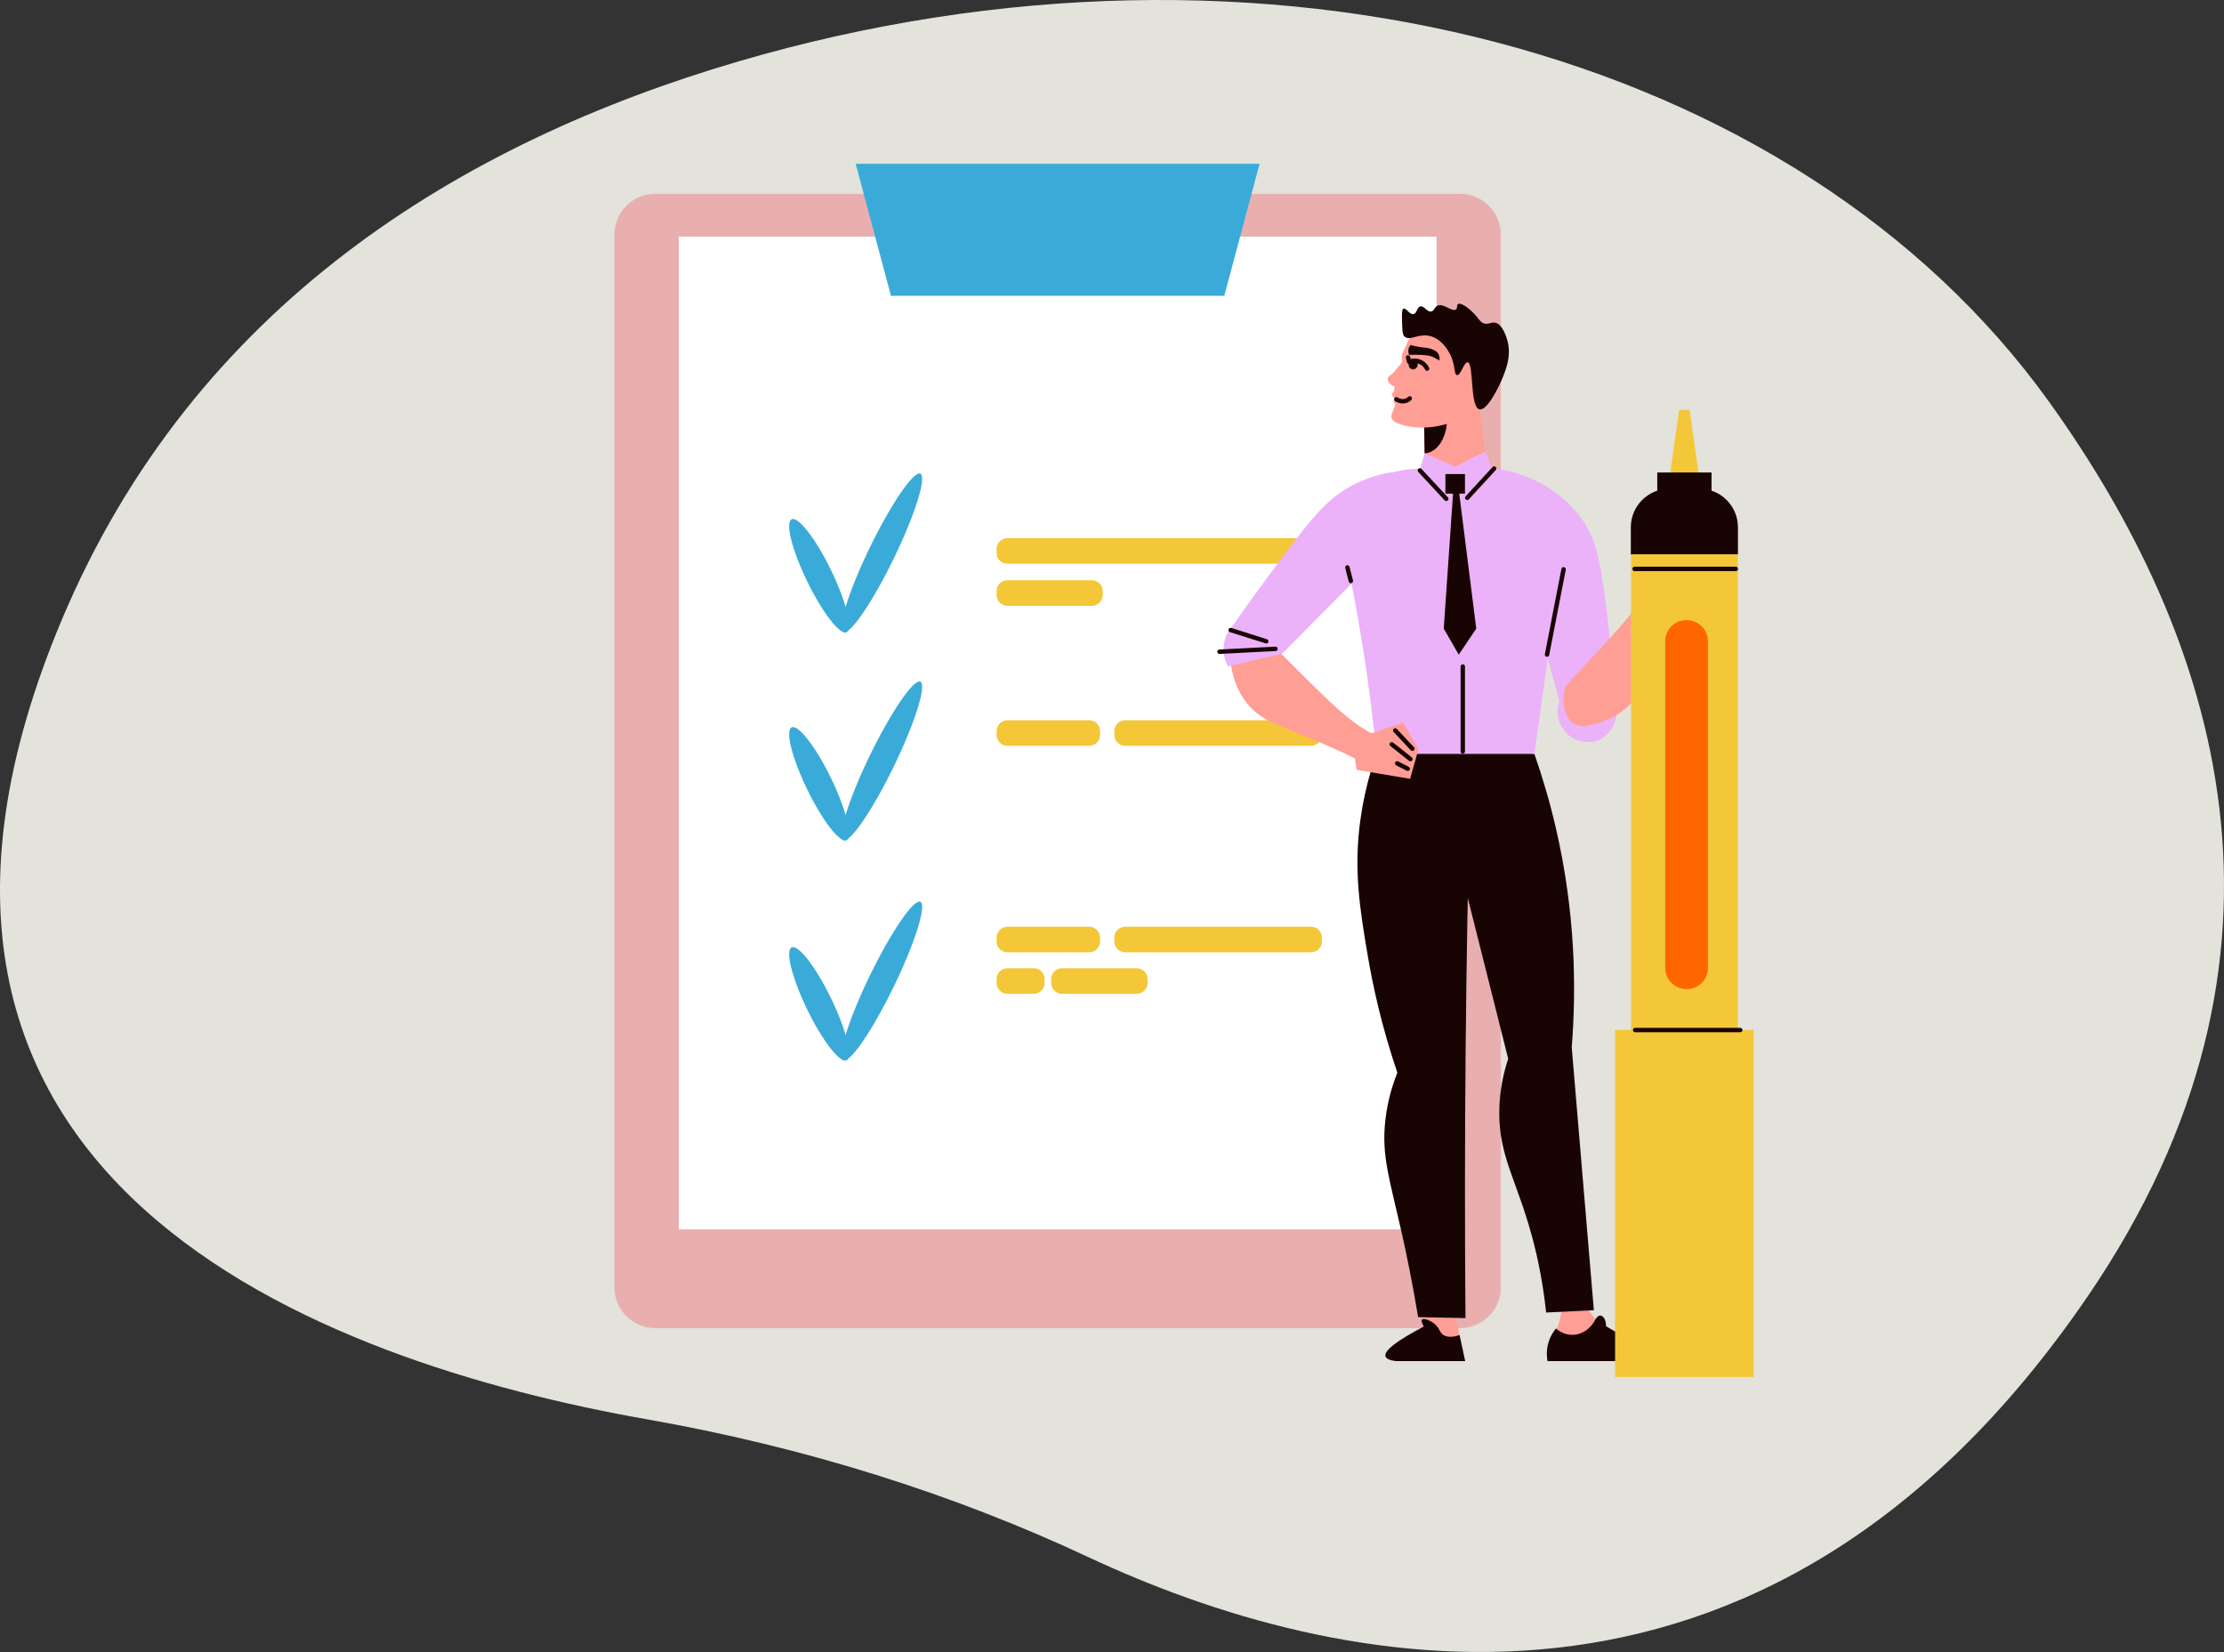 <?xml version="1.0" encoding="UTF-8" standalone="no"?>
<svg
   width="1176.606"
   height="873.979"
   viewBox="0 0 1176.606 873.979"
   role="img"
   version="1.1"
   id="svg68"
   xmlns="http://www.w3.org/2000/svg"
   xmlns:svg="http://www.w3.org/2000/svg"
   xmlns:rdf="http://www.w3.org/1999/02/22-rdf-syntax-ns#"
   xmlns:cc="http://creativecommons.org/ns#"
   xmlns:dc="http://purl.org/dc/elements/1.1/">
  <rect x="0" y="0" width="1176.606" height="873.979" fill="#333333" stroke="none"/>
  <defs
     id="defs72" />
  <title
     id="title2">connected world</title>
  <path
     d="M1095.664,225.463C962.121,39.632,680.019-35.748,402.58,45.439,255.907,88.36,114.487,174.358,44.402,340.88-80.881,638.554,182.167,733.624,354.172,763.924c83.172,14.651,161.507,39.263,233.089,72.771C716.045,896.979,944,950.398,1115.894,699.286,1240.482,517.28,1184.616,349.244,1095.664,225.463Z"
     fill="#f2f2f2"
     id="path4"
     transform="translate(-11.697 -13.011)"
     style="fill:#e3e2db" />
  <g
     id="_x38_"
     transform="matrix(11.862,0,0,10.784,-1607.939,-1443.601)">



	<g
   id="_x31_0"
   transform="matrix(0.858,0,0,1.216,-117.502,-33.829)">
		<path
   style="fill:#ffccaa"
   d="m 176.627,141.939 c 13.089,-7.887 29.892,-11.402 32.119,-7.273 1.558,2.889 -4.851,7.981 -3.018,10.616 2.062,2.965 11.596,-1.433 12.846,0.786 0.82,1.455 -2.28,5.12 -6.423,8.521 -18.634,15.295 -51.273,19.433 -53.221,13.83 -1.544,-4.442 16.433,-14.328 14.878,-16.91 -0.889,-1.476 -7.072,1.237 -7.754,-0.086 -0.684,-1.33 4.614,-5.893 10.573,-9.484 z"
   id="path11438" />

		<g
   id="g11542">
			<g
   id="g11444">
				<path
   style="fill:#ff9e94"
   d="m 183.351,137.559 -0.506,-2.419 c 1.009,-0.362 2.013,-0.728 3.022,-1.09 0.294,-0.105 0.584,-0.21 0.878,-0.315 0.688,-0.246 1.37,-0.496 2.058,-0.742 1.82,0.164 3.634,0.325 5.453,0.484 -0.007,0.108 -0.031,0.269 -0.098,0.463 -0.339,0.961 -1.477,1.778 -6.352,2.823 -1.122,0.24 -2.637,0.533 -4.455,0.796 z"
   id="path11440" />

				<path
   style="fill:#190404"
   d="m 187.26,137.142 c -0.335,-1.193 -0.669,-2.386 -1.003,-3.579 1.49,-0.282 2.5,-0.7 3.177,-1.056 0.434,-0.229 1.328,-0.747 2.532,-0.721 0.134,0.003 0.244,0.012 0.318,0.019 0.658,0.558 1.316,1.117 1.974,1.675 0.042,0.174 0.047,0.329 0.032,0.464 -0.135,1.283 -2.131,1.897 -2.247,1.932 -1.594,0.421 -3.189,0.843 -4.783,1.266 z"
   id="path11442" />

			</g>

			<path
   style="fill:#ff9e94"
   d="m 206.612,133.844 c 0.325,0.498 0.65,0.995 0.974,1.493 -0.832,0.817 -1.468,1.53 -1.901,2.037 -1.779,2.086 -2.278,3.021 -3.573,3.562 -0.511,0.214 -1.295,0.423 -2.399,0.306 -0.198,-0.666 -0.397,-1.333 -0.595,-1.999 0.621,-0.635 1.177,-1.073 1.543,-1.341 2.009,-1.472 3.41,-1.558 5.096,-3.138 0.402,-0.376 0.691,-0.717 0.855,-0.92 z"
   id="path11446" />

			<path
   style="fill:#ff9e94"
   d="m 179.793,144.826 c -0.507,-0.309 -1.015,-0.618 -1.522,-0.928 0.399,-1.096 0.666,-2.013 0.838,-2.658 0.708,-2.652 0.763,-3.7 1.691,-4.753 0.368,-0.418 0.988,-0.959 2.045,-1.348 0.462,0.529 0.924,1.058 1.386,1.586 -0.288,0.84 -0.6,1.475 -0.815,1.874 -1.179,2.193 -2.407,2.875 -3.248,5.027 -0.201,0.515 -0.315,0.947 -0.375,1.2 z"
   id="path11448" />

			<path
   style="fill:#ff9e94"
   d="m 180.335,146.716 c -0.071,0.054 -0.185,-0.012 -0.241,-0.044 -0.036,-0.029 -0.162,-0.108 -0.277,-0.492 -0.046,-0.143 -0.095,-0.349 -0.122,-0.62 -0.074,-0.181 -0.167,-0.22 -0.229,-0.229 -0.082,-0.004 -0.343,0.062 -1.12,1.726 0,0 -0.248,0.525 -0.503,1.026 -0.021,0.073 -0.27,0.929 -0.545,0.909 -0.032,-0.002 -0.068,-0.016 -0.107,-0.055 -0.039,-0.24 0.028,-0.463 0.138,-0.725 0.11,-0.261 0.264,-0.559 0.396,-0.96 0.061,-0.189 0.143,-0.471 0.208,-0.825 -0.028,-0.021 -0.076,-0.041 -0.141,-0.041 -0.256,0.032 -0.425,0.566 -0.902,1.343 -0.198,0.336 -0.637,1.045 -0.833,0.981 -0.067,-0.019 -0.085,-0.129 -0.096,-0.171 -0.105,-0.424 0.268,-0.819 0.581,-1.245 0.221,-0.301 0.515,-0.749 0.803,-1.363 -0.306,0.333 -0.616,0.68 -0.927,1.04 -0.258,0.299 -0.507,0.594 -0.747,0.887 -0.108,-0.033 -0.152,-0.088 -0.17,-0.118 -0.092,-0.153 0.003,-0.434 0.275,-0.661 0.426,-0.546 0.852,-1.092 1.277,-1.638 -0.064,-0.092 -0.119,-0.181 -0.175,-0.27 -0.406,0.322 -0.713,0.631 -0.93,0.856 -0.216,0.225 -0.431,0.47 -0.539,0.416 -0.076,-0.041 -0.057,-0.219 -0.05,-0.235 0.016,-0.21 0.154,-0.396 0.393,-0.639 0.56,-0.471 0.961,-0.825 1.04,-0.904 0.078,-0.077 0.146,-0.155 0.146,-0.155 0.015,-0.016 0.035,-0.04 0.061,-0.071 0.015,-0.018 0.068,-0.083 0.122,-0.163 0.068,-0.1 0.078,-0.135 0.136,-0.231 0,0 0.056,-0.092 0.163,-0.231 0.846,-1.092 2.502,-0.738 2.343,-0.519 0.084,0.49 0.524,1.944 0.524,1.944 0.274,0.921 0.13,1.41 0.048,1.477 z"
   id="path11450" />

			<path
   style="fill:#ff9e94"
   d="m 205.371,132.449 c 0.067,-0.058 0.185,-0.001 0.244,0.028 0.038,0.026 0.169,0.097 0.31,0.472 0.055,0.139 0.119,0.342 0.164,0.611 0.086,0.176 0.182,0.209 0.245,0.213 0.082,-0.002 0.339,-0.085 1.002,-1.799 0,0 0.212,-0.542 0.433,-1.059 0.016,-0.074 0.206,-0.946 0.483,-0.945 0.032,0 0.069,0.012 0.111,0.047 0.055,0.237 0.004,0.465 -0.089,0.733 -0.092,0.268 -0.225,0.576 -0.33,0.986 -0.048,0.192 -0.111,0.48 -0.152,0.838 0.03,0.019 0.078,0.036 0.144,0.031 0.253,-0.049 0.386,-0.594 0.809,-1.402 0.175,-0.349 0.565,-1.087 0.765,-1.036 0.068,0.014 0.094,0.123 0.107,0.164 0.134,0.417 -0.213,0.836 -0.496,1.283 -0.2,0.315 -0.464,0.782 -0.709,1.415 0.283,-0.353 0.569,-0.72 0.855,-1.101 0.237,-0.316 0.466,-0.628 0.685,-0.936 0.11,0.026 0.157,0.078 0.178,0.107 0.103,0.146 0.026,0.433 -0.23,0.678 -0.388,0.574 -0.776,1.148 -1.165,1.722 0.07,0.088 0.131,0.172 0.193,0.257 0.384,-0.349 0.67,-0.678 0.87,-0.918 0.201,-0.24 0.399,-0.499 0.51,-0.451 0.079,0.036 0.071,0.215 0.066,0.232 -0.002,0.21 -0.127,0.406 -0.349,0.664 -0.527,0.508 -0.903,0.889 -0.977,0.973 -0.072,0.082 -0.136,0.165 -0.136,0.165 -0.014,0.018 -0.032,0.042 -0.056,0.075 -0.013,0.019 -0.062,0.087 -0.111,0.171 -0.061,0.105 -0.069,0.14 -0.12,0.24 0,0 -0.049,0.095 -0.148,0.241 -0.771,1.147 -2.447,0.907 -2.304,0.677 -0.117,-0.483 -0.655,-1.905 -0.655,-1.905 -0.335,-0.899 -0.223,-1.398 -0.147,-1.471 z"
   id="path11452" />

			<g
   id="g11524">
				<path
   style="fill:#ff9e94"
   d="m 196.742,131.029 c -0.246,0.467 -0.493,0.937 -0.742,1.405 -0.395,0.75 -0.79,1.5 -1.185,2.25 l -3.343,-1.702 c 1.009,-1.472 2.018,-2.945 3.027,-4.417 0.327,0.477 0.74,1.006 1.255,1.544 0.339,0.351 0.672,0.657 0.988,0.92 z"
   id="path11454" />

				<path
   style="fill:#190404"
   d="m 196.742,131.029 c -0.246,0.467 -0.493,0.937 -0.742,1.405 -0.619,-0.336 -0.736,-1.362 -0.255,-2.305 0.339,0.284 0.668,0.592 0.997,0.9 z"
   id="path11456" />

				<path
   style="fill:#ff9e94"
   d="m 195.61,140.004 c -0.175,0.262 -0.397,0.548 -0.699,0.826 -0.738,1.373 -1.477,2.739 -2.215,4.112 -0.524,0.961 -1.04,1.921 -1.564,2.882 -0.849,1.564 -1.707,3.128 -2.556,4.683 -0.667,-1.516 -1.342,-3.04 -2.008,-4.556 -0.333,-0.754 -0.659,-1.5 -0.992,-2.254 0.762,-2.278 1.524,-4.564 2.286,-6.842 0.04,-0.357 0.389,-3.207 1.85,-5.033 0.754,-0.945 1.651,-1.524 1.651,-1.524 0.333,-0.214 0.643,-0.373 0.905,-0.492 0.111,-0.048 0.206,-0.087 0.286,-0.119 0.77,0.588 1.548,1.167 2.318,1.746 0.04,0.056 0.159,0.246 0.318,0.524 0.238,0.635 0.452,1.381 0.571,2.238 0.214,1.515 0.063,2.824 -0.151,3.809 z"
   id="path11458" />

				<path
   style="fill:#ff9e94"
   d="m 190.047,144.855 c 2.005,0.987 2.969,3.13 2.154,4.786 -0.815,1.657 -3.102,2.2 -5.107,1.213 -2.005,-0.987 -2.969,-3.13 -2.154,-4.786 0.816,-1.657 3.102,-2.2 5.107,-1.213 z"
   id="path11460" />

				<path
   style="fill:#ff9e94"
   d="m 203.058,155.253 c -0.183,0.429 -1,0.635 -2.207,0.532 -0.778,-0.064 -1.73,-0.254 -2.762,-0.587 -0.365,-0.183 -0.73,-0.357 -1.095,-0.54 -3.001,-1.469 -5.993,-2.953 -8.994,-4.422 0.738,-2.048 1.477,-4.088 2.223,-6.136 1.151,0.468 2.453,1.103 3.81,1.969 3.064,1.961 5.088,4.286 6.335,5.993 0.302,0.199 0.595,0.405 0.857,0.611 0.087,0.071 0.175,0.143 0.262,0.214 1.134,0.945 1.785,1.866 1.571,2.366 z"
   id="path11462" />

				<path
   style="fill:#ff9e94"
   d="m 189.64,150.163 c -1.442,1.707 -3.755,2.124 -5.165,0.932 -1.41,-1.192 -1.384,-3.542 0.058,-5.248 1.443,-1.707 3.755,-2.124 5.165,-0.932 1.41,1.191 1.384,3.541 -0.058,5.248 z"
   id="path11464" />

				<path
   style="fill:#ff9e94"
   d="m 176.403,160.271 c -0.372,-0.281 -0.374,-1.124 0.018,-2.27 0.25,-0.74 0.665,-1.618 1.238,-2.538 0.266,-0.31 0.523,-0.622 0.789,-0.932 2.151,-2.556 4.315,-5.101 6.466,-7.657 1.809,1.212 3.609,2.422 5.416,3.641 -0.733,1.003 -1.664,2.113 -2.832,3.221 -2.644,2.499 -5.39,3.9 -7.348,4.697 -0.266,0.245 -0.537,0.48 -0.801,0.684 -0.09,0.067 -0.181,0.135 -0.271,0.202 -1.19,0.872 -2.241,1.281 -2.675,0.952 z"
   id="path11466" />

				<g
   id="g11472">
					<path
   style="fill:#ff9e94"
   d="m 196.717,131.293 c -0.608,-0.185 -1.742,-0.669 -2.855,-2.136 -0.064,-0.083 -0.989,-1.341 -0.443,-2.81 0.35,-0.943 1.136,-1.516 1.857,-1.746 1.508,-0.482 3.157,0.398 3.486,1.245 0.055,0.142 0.083,0.276 0.097,0.391 0.085,0.972 0.127,1.409 0.133,1.431 0.002,0.006 0.011,0.037 0.004,0.076 -0.005,0.026 -0.015,0.045 -0.022,0.057 -0.049,0.12 -0.098,0.241 -0.148,0.361 -0.07,0.828 -0.086,1.176 -0.076,1.283 0.015,0.212 0.021,0.3 -0.018,0.372 -0.012,0.021 -0.021,0.039 -0.015,0.06 0.012,0.039 0.068,0.035 0.084,0.07 0.024,0.051 -0.067,0.139 -0.083,0.155 -0.016,0.015 -0.15,0.145 -0.268,0.105 -0.045,-0.015 -0.079,-0.052 -0.078,-0.053 0.003,-0.005 0.212,0.105 0.199,0.195 -0.005,0.036 -0.047,0.069 -0.058,0.077 -0.035,0.027 -0.063,0.028 -0.078,0.036 -0.097,0.048 0.039,0.599 -0.059,0.803 -0.146,0.299 -0.951,0.243 -1.659,0.028 z"
   id="path11468" />

					<path
   style="fill:#ff9e94"
   d="m 199.305,129.242 c -0.017,0.134 -0.168,0.216 -0.224,0.247 -0.154,0.084 -0.305,0.072 -0.365,0.064 -0.038,-0.034 -0.098,-0.101 -0.101,-0.19 -0.003,-0.074 0.045,-0.109 0.069,-0.196 0.016,-0.056 0.025,-0.141 -0.015,-0.26 0.048,-0.278 0.096,-0.557 0.144,-0.835 0.071,0.178 0.127,0.323 0.164,0.423 0.125,0.33 0.12,0.338 0.165,0.42 0.104,0.192 0.175,0.23 0.163,0.327 z"
   id="path11470" />

				</g>

				<g
   id="g11476">
					<path
   style="fill:#190404"
   d="m 197.767,128.289 c -0.032,0 -0.064,-0.012 -0.088,-0.036 -0.049,-0.049 -0.049,-0.129 0,-0.178 0.078,-0.078 0.247,-0.215 0.495,-0.257 0.282,-0.052 0.517,0.056 0.651,0.139 l 0.069,-0.104 c 0.038,-0.059 0.115,-0.072 0.173,-0.036 0.058,0.038 0.074,0.115 0.036,0.173 l -0.141,0.213 c -0.02,0.03 -0.052,0.051 -0.087,0.056 -0.03,0.008 -0.071,-0.006 -0.099,-0.029 -0.042,-0.037 -0.268,-0.218 -0.561,-0.165 -0.18,0.03 -0.302,0.131 -0.359,0.188 -0.025,0.024 -0.057,0.036 -0.089,0.036 z"
   id="path11474" />

				</g>

				<path
   style="fill:#190404"
   d="m 198.845,128.234 c -0.02,0.154 -0.151,0.264 -0.292,0.246 -0.141,-0.018 -0.24,-0.158 -0.22,-0.312 0.02,-0.154 0.151,-0.265 0.292,-0.246 0.141,0.018 0.24,0.158 0.22,0.312 z"
   id="path11478" />

				<path
   style="fill:#190404"
   d="m 197.372,127.501 c 0,0 0.133,-0.024 0.258,-0.015 0.204,0.015 0.627,0.128 1.159,0.336 0.033,-0.035 0.115,-0.13 0.14,-0.279 0.021,-0.127 -0.011,-0.228 -0.028,-0.273 -0.37,-0.034 -0.638,-0.087 -0.825,-0.134 -0.07,-0.018 -0.279,-0.072 -0.538,-0.039 -0.125,0.016 -0.182,0.045 -0.209,0.059 -0.195,0.105 -0.256,0.323 -0.274,0.398 0.08,-0.018 0.188,-0.039 0.317,-0.053 z"
   id="path11480" />

				<g
   id="g11484">
					<path
   style="fill:#190404"
   d="m 198.449,130.33 c -0.029,-0.004 -0.665,-0.158 -0.665,-0.158 -0.067,-0.016 -0.108,-0.084 -0.092,-0.15 0.017,-0.067 0.082,-0.112 0.151,-0.092 l 0.635,0.154 c 0.067,0.016 0.108,0.083 0.092,0.15 -0.013,0.058 -0.065,0.096 -0.121,0.096 z"
   id="path11482" />

				</g>

				<g
   id="g11492">
					<path
   style="fill:#ff9e94"
   d="m 192.436,169.341 c -1.493,-1.724 -2.987,-3.449 -4.48,-5.173 0.151,-0.218 0.408,-0.508 0.822,-0.657 0.156,-0.056 0.279,-0.072 0.344,-0.082 0.337,-0.052 0.846,-0.208 1.573,-0.683 0.306,0.283 0.611,0.565 0.917,0.847 -0.575,2.563 -0.317,3.51 0.049,3.888 0.258,0.267 0.335,0.671 0.575,0.954 0.154,0.182 0.363,0.389 0.33,0.642 -0.017,0.116 -0.078,0.205 -0.13,0.264 z"
   id="path11486" />

					<path
   style="fill:#ff9e94"
   d="m 201.486,152.887 c 0.499,0.814 0.997,1.628 1.495,2.442 -0.116,0.119 -0.242,0.239 -0.377,0.358 -0.68,0.595 -1.393,0.961 -1.999,1.193 -0.632,0.366 -1.273,0.76 -1.921,1.183 -2.874,1.873 -5.239,3.937 -7.16,5.945 l -0.191,0.191 c -0.103,0.111 -0.214,0.23 -0.318,0.341 -0.087,-0.103 -0.183,-0.206 -0.278,-0.31 -0.286,-0.333 -0.579,-0.659 -0.873,-0.992 0.008,-0.016 0.016,-0.032 0.032,-0.048 1.072,-1.81 2.104,-3.27 2.913,-4.342 2.35,-3.12 3.556,-3.913 4.183,-4.191 0.087,-0.04 0.167,-0.071 0.238,-0.095 0.444,-0.159 0.937,-0.262 1.794,-0.643 0.921,-0.413 1.659,-0.865 2.199,-1.246 0.088,0.071 0.176,0.143 0.263,0.214 z"
   id="path11488" />

					<path
   style="fill:#190404"
   d="m 192.484,169.514 -4.614,-5.358 c 0.155,-0.156 0.352,-0.327 0.594,-0.489 0.465,-0.311 0.914,-0.467 1.24,-0.548 -0.3,0.958 -0.204,1.248 -0.07,1.342 0.241,0.168 0.662,-0.253 1.461,-0.267 0.386,-0.007 0.7,0.084 0.889,0.153 -0.102,0.238 -0.205,0.477 -0.307,0.715 0.184,0.65 0.355,1.168 0.472,1.511 0.465,1.358 0.831,2.088 0.485,2.723 -0.053,0.098 -0.11,0.171 -0.15,0.218 z"
   id="path11490" />

				</g>

				<g
   id="g11500">
					<path
   style="fill:#ff9e94"
   d="m 169.219,174.351 c -0.016,0.119 -0.071,0.206 -0.127,0.262 -1.492,-1.723 -2.985,-3.445 -4.477,-5.168 0.079,-0.111 0.175,-0.238 0.31,-0.357 0.064,-0.048 0.127,-0.095 0.198,-0.143 0.024,-0.016 0.048,-0.032 0.071,-0.04 0.071,-0.048 0.151,-0.087 0.238,-0.119 0.159,-0.056 0.278,-0.071 0.341,-0.079 0.143,-0.024 0.326,-0.064 0.54,-0.151 0.278,-0.095 0.619,-0.262 1.04,-0.532 0.302,0.278 0.611,0.563 0.913,0.841 -0.048,0.222 -0.095,0.429 -0.135,0.627 -0.349,1.873 -0.199,2.731 0.087,3.136 -0.016,0.198 -0.024,0.389 -0.032,0.587 0.349,0.191 0.627,0.413 0.818,0.627 0.04,0.048 0.079,0.095 0.103,0.135 0.016,0.024 0.032,0.048 0.048,0.071 0.048,0.097 0.08,0.2 0.064,0.303 z"
   id="path11494" />

					<path
   style="fill:#ff9e94"
   d="m 178.142,158.163 c 1.106,-0.372 1.758,-0.419 1.956,-0.142 0.332,0.465 -0.613,1.843 -2.837,4.135 -0.635,0.365 -1.278,0.762 -1.921,1.183 -2.874,1.873 -5.239,3.937 -7.16,5.946 l -0.19,0.191 c -0.103,0.111 -0.214,0.23 -0.318,0.341 -0.087,-0.103 -0.183,-0.206 -0.278,-0.31 -0.286,-0.333 -0.579,-0.659 -0.873,-0.992 0.008,-0.016 0.016,-0.032 0.032,-0.048 1.072,-1.81 2.104,-3.271 2.913,-4.342 2.35,-3.12 3.556,-3.913 4.183,-4.191 0.087,-0.04 0.167,-0.071 0.238,-0.095 0.445,-0.159 0.937,-0.262 1.794,-0.643 0.921,-0.413 1.659,-0.865 2.199,-1.246 0.088,0.07 0.175,0.141 0.262,0.213 z"
   id="path11496" />

					<path
   style="fill:#190404"
   d="m 169.29,174.574 c -0.016,0.064 -0.063,0.143 -0.151,0.214 -0.572,-0.016 -1.143,-0.04 -1.715,-0.063 -0.968,-1.762 -1.937,-3.524 -2.897,-5.295 0.111,-0.111 0.238,-0.23 0.397,-0.341 0.064,-0.048 0.127,-0.095 0.198,-0.143 0.024,-0.016 0.048,-0.032 0.071,-0.04 0.437,-0.294 0.857,-0.437 1.167,-0.516 -0.016,0.056 -0.032,0.111 -0.048,0.167 -0.246,0.826 -0.151,1.095 -0.024,1.183 0.238,0.167 0.667,-0.254 1.461,-0.27 0.135,0 0.262,0.008 0.381,0.024 0.214,0.032 0.389,0.087 0.508,0.127 l -0.31,0.714 c -0.04,0.762 -0.079,1.532 -0.111,2.294 -0.016,0.198 -0.024,0.389 -0.032,0.587 0.349,0.191 0.627,0.413 0.818,0.627 0.04,0.048 0.079,0.095 0.103,0.135 0.016,0.024 0.032,0.048 0.048,0.071 0.136,0.191 0.184,0.374 0.136,0.525 z"
   id="path11498" />

				</g>

				<path
   style="fill:#3aabd8"
   d="m 168.932,168.519 c -0.939,-0.808 -1.878,-1.615 -2.816,-2.423 1.623,-2.07 3.981,-4.494 7.294,-6.475 0.795,-0.476 1.576,-0.884 2.33,-1.237 0.623,-1.176 1.371,-2.436 2.271,-3.736 1.639,-2.368 3.359,-4.26 4.906,-5.735 0.155,-0.617 0.471,-1.562 1.149,-2.556 0.676,-0.991 1.439,-1.629 1.955,-1.998 1.729,1.955 3.458,3.91 5.187,5.865 -1.427,1.698 -3.104,3.503 -5.063,5.325 -3.097,2.881 -6.143,5.101 -8.832,6.8 -2.794,2.056 -5.588,4.113 -8.381,6.17 z"
   id="path11502" />

				<path
   style="fill:#3aabd8"
   d="m 196.38,154.59 c -2.726,-1.066 -5.451,-2.132 -8.176,-3.198 -0.727,-2.345 -1.455,-4.689 -2.183,-7.034 1.637,1.515 3.679,2.145 5.318,1.506 0.368,-0.143 0.863,-0.408 1.358,-0.926 0.97,0.608 1.978,1.3 3.003,2.087 2.702,2.074 4.807,4.256 6.421,6.224 0.687,0.392 1.118,1.081 1.109,1.808 -0.007,0.613 -0.324,1.048 -0.453,1.207 -3.386,2.491 -6.773,4.981 -10.159,7.472 -1.056,-0.816 -2.112,-1.631 -3.168,-2.447 1.191,-1.506 2.679,-3.146 4.524,-4.764 0.817,-0.718 1.625,-1.361 2.406,-1.935 z"
   id="path11504" />

				<path
   style="fill:#190404"
   d="m 195.61,140.004 c -0.064,0.278 -0.135,0.524 -0.198,0.746 -0.619,1.58 -1.246,3.159 -1.873,4.731 -0.31,0.786 -1.008,1.373 -1.357,1.691 -0.294,0.27 -0.643,0.492 -1.048,0.651 -1.159,0.468 -2.747,0.492 -4.564,0.127 -1.786,-0.357 -3.802,-1.088 -5.85,-2.12 4.255,-4.628 6.136,-7.66 7.009,-9.716 0.341,-0.802 1.302,-3.278 3.524,-4.08 0.413,-0.151 0.77,-0.206 1.016,-0.23 0.984,0.714 1.945,1.437 2.921,2.151 0.238,0.635 0.452,1.381 0.571,2.238 0.214,1.517 0.063,2.826 -0.151,3.811 z"
   id="path11506" />

				<g
   id="g11510">
					<path
   style="fill:#190404"
   d="m 189.495,152.023 c -0.029,0 -0.059,-0.011 -0.083,-0.031 -0.052,-0.046 -0.056,-0.125 -0.011,-0.177 l 1.977,-2.232 c 0.046,-0.05 0.125,-0.055 0.177,-0.011 0.052,0.046 0.056,0.125 0.011,0.177 l -1.977,2.232 c -0.025,0.027 -0.059,0.042 -0.094,0.042 z"
   id="path11508" />

				</g>

				<g
   id="g11514">
					<path
   style="fill:#190404"
   d="m 196.615,154.592 c -0.046,0 -0.091,-0.025 -0.112,-0.07 -0.03,-0.063 -0.004,-0.137 0.058,-0.167 l 1.18,-0.573 c 0.062,-0.03 0.137,-0.005 0.167,0.058 0.03,0.063 0.004,0.137 -0.058,0.167 l -1.18,0.573 c -0.018,0.008 -0.037,0.012 -0.055,0.012 z"
   id="path11512" />

				</g>

				<g
   id="g11518">
					<path
   style="fill:#190404"
   d="m 197.231,154.688 c -0.064,0 -0.119,-0.05 -0.124,-0.115 -0.006,-0.068 0.045,-0.129 0.114,-0.135 l 0.76,-0.063 c 0.071,0.003 0.129,0.046 0.135,0.115 0.006,0.068 -0.045,0.129 -0.114,0.135 l -0.76,0.063 c -0.004,0 -0.007,0 -0.011,0 z"
   id="path11516" />

				</g>

				<g
   id="g11522">
					<path
   style="fill:#190404"
   d="m 175.947,158.901 c -0.067,0 -0.122,-0.053 -0.125,-0.12 -0.003,-0.069 0.051,-0.127 0.12,-0.13 l 1.136,-0.044 c 0.083,0.002 0.127,0.052 0.13,0.12 0.002,0.069 -0.051,0.127 -0.12,0.13 l -1.136,0.044 c -0.002,0 -0.004,0 -0.005,0 z"
   id="path11520" />

				</g>

			</g>

			<g
   id="g11530">
				<path
   style="fill:#ff9e94"
   d="m 201.353,139.393 -1.639,1.849 c -0.893,-0.594 -1.785,-1.181 -2.677,-1.775 -0.26,-0.173 -0.517,-0.343 -0.777,-0.517 -0.608,-0.405 -1.215,-0.804 -1.824,-1.209 -0.954,-1.558 -1.908,-3.11 -2.865,-4.665 0.091,-0.06 0.235,-0.136 0.43,-0.198 0.974,-0.301 2.308,0.124 6.055,3.414 0.862,0.758 2.001,1.8 3.297,3.101 z"
   id="path11526" />

				<path
   style="fill:#190404"
   d="m 198.685,136.505 c -0.758,0.98 -1.516,1.96 -2.274,2.941 -1.014,-0.747 -2.027,-1.493 -3.041,-2.24 -0.6,-1.377 -1.2,-2.754 -1.799,-4.131 0.115,-0.137 0.236,-0.234 0.354,-0.303 1.11,-0.657 2.794,0.578 2.891,0.651 1.289,1.027 2.579,2.055 3.869,3.082 z"
   id="path11528" />

			</g>

			<g
   id="g11534">
				<path
   style="fill:#727272"
   d="m 195.763,139.267 c -0.024,0 -0.047,-0.007 -0.069,-0.021 l -2.797,-1.841 c -0.058,-0.038 -0.074,-0.115 -0.036,-0.173 0.038,-0.06 0.115,-0.073 0.173,-0.036 l 2.797,1.841 c 0.058,0.038 0.074,0.115 0.036,0.173 -0.024,0.037 -0.064,0.057 -0.104,0.057 z"
   id="path11532" />

			</g>

			<g
   id="g11538">
				<path
   style="fill:#727272"
   d="m 187.438,136.944 c -0.018,0 -0.036,-0.004 -0.053,-0.012 -0.063,-0.029 -0.089,-0.105 -0.06,-0.167 l 1.868,-3.965 c 0.03,-0.063 0.105,-0.088 0.167,-0.06 0.063,0.029 0.089,0.105 0.06,0.167 l -1.868,3.965 c -0.022,0.046 -0.067,0.072 -0.114,0.072 z"
   id="path11536" />

			</g>

			<path
   style="fill:#190404"
   d="m 198.343,125.35 c 0.002,-0.065 0,-0.182 -0.033,-0.32 -0.253,-1.08 -1.927,-1.586 -2.04,-1.417 -0.044,0.066 0.161,0.223 0.104,0.317 -0.079,0.129 -0.517,-0.097 -1.038,-0.153 -0.88,-0.094 -1.657,0.333 -1.639,0.426 0.015,0.074 0.537,-0.011 0.562,0.092 0.042,0.176 -1.453,0.558 -1.425,1 0.01,0.149 0.184,0.187 0.24,0.437 0.061,0.273 -0.082,0.514 -0.12,0.59 -0.378,0.748 0.495,3.073 0.939,3.01 0.414,-0.059 0.141,-2.161 0.918,-2.376 0.507,-0.14 0.975,0.622 1.401,0.418 0.497,-0.238 0.135,-1.428 0.729,-1.72 0.204,-0.1 0.356,-0.015 1.023,-0.19 0.165,-0.044 0.297,-0.087 0.379,-0.114 z"
   id="path11540" />

		</g>

		<path
   style="fill:#f4c738"
   d="m 163.228,131.71 c 1.48,2.321 2.96,4.643 4.439,6.964 0.504,-0.845 1.008,-1.69 1.512,-2.536 1.387,2.064 2.775,4.129 4.162,6.193 -1.347,-2.98 -2.695,-5.959 -4.042,-8.939 -0.725,0.922 -1.45,1.844 -2.175,2.767 -1.298,-1.483 -2.597,-2.966 -3.896,-4.449 z"
   id="path11544" />

		<path
   style="fill:#f4c738"
   d="m 158.836,141.606 c 2.321,0.82 4.642,1.639 6.963,2.459 -0.111,-0.873 -0.221,-1.746 -0.332,-2.619 2.114,0.689 4.229,1.379 6.343,2.069 -2.59,-1.356 -5.18,-2.713 -7.771,-4.069 -0.002,1.049 -0.005,2.098 -0.007,3.146 -1.732,-0.329 -3.464,-0.657 -5.196,-0.986 z"
   id="path11546" />


	</g>
</g>
  <g
     id="_x34_"
     transform="matrix(9.322,0,0,9.322,-2099.026,-115.985)">
		<g
   id="g12696">
			<path
   style="fill:#e9afaf"
   d="m 308.03,87.817 h -45.676 c -1.279,0 -2.316,-1.037 -2.316,-2.316 V 25.758 c 0,-1.279 1.037,-2.316 2.316,-2.316 h 45.676 c 1.279,0 2.316,1.037 2.316,2.316 v 59.743 c 0,1.279 -1.037,2.316 -2.316,2.316 z"
   id="path12654" />

			<rect
   x="263.691"
   y="25.872"
   style="fill:#ffffff"
   width="43.002"
   height="56.342"
   id="rect12656" />

			<polygon
   style="fill:#3aabd8"
   points="273.732,21.739 296.653,21.739 294.652,29.229 275.733,29.229 "
   id="polygon12658" />

			<g
   id="g12664">
				<path
   style="fill:#3aabd8"
   d="m 272.327,44.789 c 0.86,1.768 1.257,3.348 0.885,3.529 -0.371,0.181 -1.369,-1.107 -2.23,-2.875 -0.86,-1.768 -1.257,-3.348 -0.885,-3.529 0.372,-0.181 1.37,1.106 2.23,2.875 z"
   id="path12660" />

				<path
   style="fill:#3aabd8"
   d="m 274.544,43.494 c -1.208,2.483 -1.886,4.642 -1.515,4.823 0.371,0.181 1.651,-1.686 2.859,-4.169 1.208,-2.483 1.886,-4.642 1.515,-4.823 -0.371,-0.18 -1.651,1.687 -2.859,4.169 z"
   id="path12662" />

			</g>

			<g
   id="g12670">
				<path
   style="fill:#3aabd8"
   d="m 272.327,56.595 c 0.86,1.768 1.257,3.348 0.885,3.529 -0.371,0.181 -1.369,-1.107 -2.23,-2.875 -0.86,-1.768 -1.257,-3.348 -0.885,-3.529 0.372,-0.181 1.37,1.106 2.23,2.875 z"
   id="path12666" />

				<path
   style="fill:#3aabd8"
   d="m 274.544,55.3 c -1.208,2.483 -1.886,4.642 -1.515,4.823 0.371,0.181 1.651,-1.686 2.859,-4.169 1.208,-2.483 1.886,-4.642 1.515,-4.823 -0.371,-0.18 -1.651,1.686 -2.859,4.169 z"
   id="path12668" />

			</g>

			<g
   id="g12676">
				<path
   style="fill:#3aabd8"
   d="m 272.327,69.085 c 0.86,1.768 1.257,3.348 0.885,3.529 -0.371,0.181 -1.369,-1.107 -2.23,-2.875 -0.86,-1.768 -1.257,-3.348 -0.885,-3.529 0.372,-0.18 1.37,1.107 2.23,2.875 z"
   id="path12672" />

				<path
   style="fill:#3aabd8"
   d="m 274.544,67.791 c -1.208,2.483 -1.886,4.642 -1.515,4.823 0.371,0.181 1.651,-1.686 2.859,-4.169 1.208,-2.483 1.886,-4.642 1.515,-4.823 -0.371,-0.18 -1.651,1.686 -2.859,4.169 z"
   id="path12674" />

			</g>

			<path
   style="fill:#f4c738"
   d="m 300.348,44.435 h -18.003 c -0.341,0 -0.619,-0.279 -0.619,-0.619 v -0.214 c 0,-0.341 0.279,-0.619 0.619,-0.619 h 18.003 c 0.341,0 0.619,0.279 0.619,0.619 v 0.214 c 0,0.34 -0.278,0.619 -0.619,0.619 z"
   id="path12678" />

			<path
   style="fill:#f4c738"
   d="m 286.983,54.769 h -4.637 c -0.341,0 -0.619,-0.279 -0.619,-0.619 v -0.214 c 0,-0.341 0.279,-0.619 0.619,-0.619 h 4.637 c 0.341,0 0.619,0.279 0.619,0.619 v 0.214 c 0,0.34 -0.279,0.619 -0.619,0.619 z"
   id="path12680" />

			<path
   style="fill:#f4c738"
   d="m 299.573,54.769 h -10.545 c -0.341,0 -0.619,-0.279 -0.619,-0.619 v -0.214 c 0,-0.341 0.279,-0.619 0.619,-0.619 h 10.545 c 0.341,0 0.619,0.279 0.619,0.619 v 0.214 c 10e-4,0.34 -0.278,0.619 -0.619,0.619 z"
   id="path12682" />

			<g
   id="g12692">
				<path
   style="fill:#f4c738"
   d="m 286.983,66.488 h -4.637 c -0.341,0 -0.619,-0.279 -0.619,-0.619 v -0.214 c 0,-0.341 0.279,-0.619 0.619,-0.619 h 4.637 c 0.341,0 0.619,0.279 0.619,0.619 v 0.214 c 0,0.34 -0.279,0.619 -0.619,0.619 z"
   id="path12684" />

				<path
   style="fill:#f4c738"
   d="m 299.573,66.488 h -10.545 c -0.341,0 -0.619,-0.279 -0.619,-0.619 v -0.214 c 0,-0.341 0.279,-0.619 0.619,-0.619 h 10.545 c 0.341,0 0.619,0.279 0.619,0.619 v 0.214 c 10e-4,0.34 -0.278,0.619 -0.619,0.619 z"
   id="path12686" />

				<path
   style="fill:#f4c738"
   d="m 283.834,68.844 h -1.489 c -0.341,0 -0.619,-0.279 -0.619,-0.619 v -0.214 c 0,-0.341 0.279,-0.619 0.619,-0.619 h 1.489 c 0.341,0 0.619,0.279 0.619,0.619 v 0.214 c 0,0.341 -0.278,0.619 -0.619,0.619 z"
   id="path12688" />

				<path
   style="fill:#f4c738"
   d="m 289.678,68.844 h -4.231 c -0.341,0 -0.619,-0.279 -0.619,-0.619 v -0.214 c 0,-0.341 0.279,-0.619 0.619,-0.619 h 4.231 c 0.341,0 0.619,0.279 0.619,0.619 v 0.214 c 0,0.341 -0.278,0.619 -0.619,0.619 z"
   id="path12690" />

			</g>

			<path
   style="fill:#f4c738"
   d="m 287.136,46.824 h -4.79 c -0.341,0 -0.619,-0.279 -0.619,-0.619 V 45.99 c 0,-0.341 0.279,-0.619 0.619,-0.619 h 4.79 c 0.341,0 0.619,0.279 0.619,0.619 v 0.214 c 0,0.341 -0.278,0.62 -0.619,0.62 z"
   id="path12694" />

		</g>

		<g
   id="g12838">
			<path
   style="fill:#ff9e94"
   d="m 305.995,36.579 c 0.007,0.528 0.014,1.058 0.023,1.589 0.012,0.847 0.023,1.695 0.035,2.542 h 3.751 c -0.231,-1.77 -0.462,-3.54 -0.693,-5.31 -0.508,0.277 -1.116,0.561 -1.819,0.806 -0.46,0.161 -0.896,0.282 -1.297,0.373 z"
   id="path12698" />

			<path
   style="fill:#190404"
   d="m 305.995,36.579 c 0.007,0.528 0.014,1.058 0.023,1.589 0.704,-0.019 1.274,-0.88 1.274,-1.938 -0.431,0.099 -0.864,0.224 -1.297,0.349 z"
   id="path12700" />

			<g
   id="g12706">
				<path
   style="fill:#ff9e94"
   d="m 305.685,36.704 c 0.634,0.028 1.866,-0.052 3.403,-1.065 0.088,-0.058 1.378,-0.936 1.353,-2.503 -0.016,-1.006 -0.567,-1.807 -1.171,-2.264 -1.262,-0.956 -3.109,-0.674 -3.702,0.015 -0.1,0.116 -0.17,0.233 -0.221,0.336 -0.404,0.889 -0.588,1.286 -0.601,1.306 -0.004,0.005 -0.023,0.031 -0.029,0.07 -0.004,0.026 -10e-4,0.048 0.002,0.061 0.006,0.13 0.013,0.26 0.019,0.389 -0.209,0.804 -0.31,1.138 -0.355,1.235 -0.085,0.195 -0.119,0.276 -0.106,0.357 0.004,0.024 0.007,0.044 -0.006,0.061 -0.024,0.033 -0.076,0.011 -0.103,0.037 -0.039,0.04 0.017,0.153 0.027,0.174 0.01,0.02 0.093,0.186 0.218,0.188 0.048,10e-4 0.091,-0.023 0.091,-0.024 -0.001,-0.005 -0.235,0.029 -0.253,0.118 -0.007,0.036 0.021,0.08 0.029,0.092 0.024,0.037 0.05,0.048 0.062,0.06 0.075,0.077 -0.236,0.552 -0.211,0.777 0.036,0.332 0.815,0.547 1.554,0.58 z"
   id="path12702" />

				<path
   style="fill:#ff9e94"
   d="m 303.926,33.909 c -0.029,0.132 0.086,0.26 0.129,0.307 0.117,0.131 0.263,0.17 0.323,0.182 0.047,-0.02 0.126,-0.063 0.158,-0.146 0.027,-0.069 -0.007,-0.117 0,-0.208 0.004,-0.058 0.024,-0.142 0.101,-0.24 0.047,-0.278 0.094,-0.557 0.142,-0.835 -0.126,0.144 -0.227,0.263 -0.296,0.344 -0.228,0.27 -0.226,0.279 -0.295,0.341 -0.162,0.147 -0.241,0.159 -0.262,0.255 z"
   id="path12704" />

			</g>

			<g
   id="g12710">
				<path
   style="fill:#190404"
   d="m 306.16,33.489 c -0.046,0 -0.091,-0.026 -0.112,-0.071 -0.035,-0.073 -0.118,-0.209 -0.277,-0.296 -0.25,-0.138 -0.51,-0.059 -0.585,-0.032 -0.032,0.012 -0.071,0.01 -0.101,-0.006 -0.032,-0.017 -0.055,-0.046 -0.064,-0.081 l -0.063,-0.246 c -0.018,-0.067 0.022,-0.135 0.09,-0.153 0.065,-0.017 0.135,0.022 0.152,0.09 l 0.031,0.122 c 0.155,-0.035 0.408,-0.053 0.66,0.086 0.219,0.121 0.333,0.307 0.381,0.407 0.03,0.062 0.004,0.137 -0.058,0.167 -0.017,0.009 -0.035,0.013 -0.054,0.013 z"
   id="path12708" />

			</g>

			<path
   style="fill:#190404"
   d="m 305.12,33.072 c -0.033,0.152 0.054,0.299 0.194,0.329 0.139,0.03 0.279,-0.069 0.311,-0.222 0.032,-0.153 -0.054,-0.3 -0.194,-0.329 -0.139,-0.03 -0.278,0.07 -0.311,0.222 z"
   id="path12712" />

			<path
   style="fill:#190404"
   d="m 306.584,32.749 c 0,0 -0.118,-0.067 -0.239,-0.1 -0.198,-0.054 -0.634,-0.088 -1.204,-0.068 -0.02,-0.044 -0.065,-0.161 -0.039,-0.309 0.022,-0.127 0.086,-0.211 0.117,-0.248 0.361,0.091 0.631,0.13 0.822,0.148 0.072,0.007 0.287,0.025 0.52,0.142 0.112,0.056 0.157,0.103 0.177,0.125 0.149,0.164 0.134,0.39 0.126,0.467 -0.069,-0.045 -0.164,-0.101 -0.28,-0.157 z"
   id="path12714" />

			<g
   id="g12718">
				<path
   style="fill:#190404"
   d="m 304.787,35.339 c -0.211,0 -0.382,-0.094 -0.44,-0.131 -0.059,-0.037 -0.076,-0.114 -0.04,-0.172 0.037,-0.058 0.113,-0.077 0.173,-0.039 0.054,0.034 0.244,0.142 0.45,0.068 0.058,-0.021 0.111,-0.055 0.16,-0.103 0.049,-0.048 0.128,-0.047 0.177,0.002 0.048,0.049 0.047,0.128 -0.003,0.177 -0.074,0.073 -0.158,0.126 -0.25,0.159 -0.079,0.028 -0.156,0.039 -0.227,0.039 z"
   id="path12716" />

			</g>

			<g
   id="g12726">
				<path
   style="fill:#ff9e94"
   d="m 308.054,71.704 c 0.018,0.108 0.028,0.218 0.024,0.327 -0.063,1.715 -0.97,2.864 -1.647,2.867 -0.712,0.003 -1.698,-1.264 -1.65,-3.152 -0.971,-2.07 -2.427,-5.925 -2.258,-10.868 0.088,-2.552 0.585,-4.697 1.1,-6.305 l 5.037,4.398 c -0.117,4.118 -0.361,6.363 -0.579,7.671 -0.067,0.402 -0.279,1.6 -0.217,3.197 0.031,0.768 0.115,1.409 0.19,1.865 z"
   id="path12720" />

				<path
   style="fill:#ff9e94"
   d="m 307.793,87.207 c -0.569,0.06 -1.138,0.12 -1.708,0.18 -0.04,-0.426 -0.111,-1.086 -0.236,-1.886 -0.644,-4.107 -1.718,-5.47 -1.809,-7.979 -0.038,-1.04 0.082,-2.565 0.888,-4.456 1.051,-0.4 2.103,-0.8 3.154,-1.201 -0.168,1.722 -0.297,3.526 -0.376,5.404 -0.149,3.556 -0.095,6.882 0.087,9.938 z"
   id="path12722" />

				<path
   style="fill:#ff9e94"
   d="m 308.176,89.03 c 0.064,0.303 -0.159,0.588 -0.457,0.588 h -3.052 c -0.022,-0.084 -0.04,-0.208 0,-0.34 0.088,-0.288 0.397,-0.416 0.521,-0.48 0.299,-0.155 0.68,-0.541 0.95,-1.606 0.901,0.012 0.755,0.01 1.656,0.022 0.127,0.605 0.254,1.211 0.382,1.816 z"
   id="path12724" />

			</g>

			<path
   style="fill:#ff9e94"
   d="m 296.936,49.891 -2.014,-1.56 c 1.063,-1.566 2.019,-2.838 2.748,-3.77 3.169,-4.052 4.439,-4.736 5.481,-4.615 0.207,0.024 0.371,0.076 0.473,0.113 -0.671,1.759 -1.342,3.518 -2.013,5.277 -1.558,1.518 -3.116,3.037 -4.675,4.555 z"
   id="path12728" />

			<path
   style="fill:#190404"
   d="m 307.199,41.594 c 0.151,0.313 0.462,0.437 0.666,0.347 0.169,-0.075 0.222,-0.28 0.232,-0.318 z"
   id="path12730" />

			<path
   style="fill:#190404"
   d="m 303.432,41.569 c 0.208,0.145 0.561,0.35 1.042,0.444 0.782,0.153 1.411,-0.084 1.66,-0.193 z"
   id="path12732" />

			<path
   style="fill:#190404"
   d="m 309.199,41.859 c 0.234,0.098 0.623,0.224 1.112,0.214 0.796,-0.015 1.362,-0.379 1.582,-0.539 z"
   id="path12734" />

			<path
   style="fill:#ff9e94"
   d="m 319.966,89.599 c -2.281,0.006 -4.562,0.013 -6.844,0.019 -0.067,-0.256 -0.119,-0.64 0.038,-1.051 0.059,-0.155 0.127,-0.258 0.162,-0.314 0.18,-0.289 0.394,-0.777 0.509,-1.638 0.414,-0.047 0.827,-0.095 1.241,-0.142 1.567,2.108 2.453,2.53 2.978,2.5 0.371,-0.022 0.727,0.184 1.098,0.187 0.238,0.002 0.532,-0.021 0.701,0.169 0.079,0.087 0.106,0.192 0.117,0.27 z"
   id="path12736" />

			<path
   style="fill:#ff9e94"
   d="m 314.153,71.514 c -0.167,0.903 -0.546,2.949 -1.329,3.027 -0.914,0.091 -1.842,-2.557 -1.979,-2.957 -1.187,-1.954 -3.333,-15.296 -2.994,-16.949 1.65,0.952 3.3,1.904 4.951,2.856 2.081,7.142 1.804,11.574 1.351,14.023 z"
   id="path12738" />

			<path
   style="fill:#ff9e94"
   d="m 315.371,86.866 c -0.518,0.043 -1.035,0.086 -1.553,0.129 -0.085,-0.419 -0.227,-1.068 -0.437,-1.85 -1.088,-4.04 -2.278,-5.305 -2.655,-7.739 -0.168,-1.085 -0.226,-2.736 0.476,-4.89 0.979,-0.389 1.958,-0.778 2.936,-1.168 0.028,1.748 0.094,3.554 0.206,5.413 0.215,3.578 0.575,6.952 1.027,10.105 z"
   id="path12740" />

			<path
   style="fill:#190404"
   d="m 308.339,87.247 c -0.896,-0.019 -1.792,-0.037 -2.687,-0.055 -0.335,-2.022 -0.674,-3.636 -0.913,-4.698 -0.692,-3.088 -1.181,-4.438 -0.946,-6.497 0.134,-1.176 0.451,-2.106 0.679,-2.678 -0.903,-2.664 -1.393,-4.951 -1.676,-6.619 -0.456,-2.689 -0.813,-4.897 -0.421,-7.735 0.277,-2.002 0.826,-3.591 1.249,-4.621 1.659,1.06 3.318,2.119 4.977,3.179 -0.121,4.728 -0.206,9.523 -0.252,14.385 -0.048,5.189 -0.05,10.303 -0.01,15.339 z"
   id="path12742" />

			<path
   style="fill:#190404"
   d="m 314.369,71.878 c 0.419,4.974 0.837,9.948 1.256,14.922 -0.903,0.044 -1.806,0.087 -2.709,0.131 -0.202,-1.909 -0.55,-3.394 -0.809,-4.344 -0.866,-3.178 -1.864,-4.522 -1.851,-7.022 0.007,-1.334 0.299,-2.404 0.508,-3.032 -1.027,-4.085 -2.054,-8.171 -3.081,-12.256 -1.353,-1.977 -2.706,-3.955 -4.06,-5.932 2.875,0.295 5.751,0.59 8.626,0.885 0.453,1.293 0.872,2.701 1.223,4.221 1.102,4.764 1.167,9.044 0.897,12.427 z"
   id="path12744" />

			<path
   style="fill:#ebb2f9"
   d="m 312.25,55.23 c -2.988,0 -5.976,0 -8.964,0 -0.036,-0.37 -0.073,-0.742 -0.114,-1.114 -0.481,-4.47 -1.249,-8.733 -2.229,-12.781 0.354,-0.428 1.066,-1.174 2.207,-1.704 1.09,-0.507 2.072,-0.586 2.622,-0.59 0.082,-0.291 0.164,-0.582 0.246,-0.873 0.581,0.254 1.161,0.509 1.742,0.763 0.566,-0.291 1.132,-0.582 1.698,-0.873 0.126,0.32 0.252,0.64 0.378,0.96 0.662,0.067 1.719,0.263 2.84,0.896 0.677,0.382 1.188,0.817 1.551,1.18 -0.659,4.712 -1.318,9.424 -1.977,14.136 z"
   id="path12746" />

			<rect
   x="307.199"
   y="39.346"
   style="fill:#190404"
   width="1.111"
   height="1.111"
   id="rect12748" />

			<path
   style="fill:#190404"
   d="m 308.951,48.118 c -0.331,0.492 -0.663,0.983 -0.994,1.475 -0.284,-0.492 -0.568,-0.983 -0.852,-1.475 0.178,-2.589 0.357,-5.178 0.535,-7.767 0.106,-0.04 0.211,-0.08 0.317,-0.12 0.331,2.629 0.663,5.258 0.994,7.887 z"
   id="path12750" />

			<g
   id="g12754">
				<path
   style="fill:#190404"
   d="m 307.25,40.878 c -0.033,0 -0.067,-0.013 -0.092,-0.04 l -1.5,-1.614 c -0.047,-0.05 -0.044,-0.129 0.007,-0.177 0.051,-0.046 0.13,-0.045 0.177,0.007 l 1.5,1.614 c 0.047,0.05 0.044,0.129 -0.007,0.177 -0.025,0.022 -0.055,0.033 -0.085,0.033 z"
   id="path12752" />

			</g>

			<g
   id="g12758">
				<path
   style="fill:#190404"
   d="m 308.438,40.82 c -0.03,0 -0.06,-0.011 -0.085,-0.033 -0.051,-0.046 -0.054,-0.126 -0.007,-0.176 l 1.528,-1.663 c 0.046,-0.05 0.125,-0.055 0.177,-0.007 0.051,0.046 0.054,0.125 0.007,0.176 l -1.528,1.663 c -0.025,0.027 -0.058,0.04 -0.092,0.04 z"
   id="path12756" />

			</g>

			<path
   style="fill:#190404"
   d="m 308.323,89.689 h -3.933 c -0.352,-0.044 -0.548,-0.135 -0.59,-0.273 -0.095,-0.317 0.629,-0.879 2.173,-1.689 -0.149,-0.261 -0.137,-0.354 -0.103,-0.392 0.091,-0.102 0.481,0.029 0.751,0.273 0.27,0.244 0.235,0.435 0.445,0.584 0.155,0.11 0.426,0.186 0.937,0.02 0.107,0.493 0.214,0.985 0.32,1.477 z"
   id="path12760" />

			<path
   style="fill:#190404"
   d="m 320.181,89.689 h -7.186 c -0.036,-0.194 -0.079,-0.558 0.036,-0.991 0.111,-0.42 0.318,-0.71 0.443,-0.86 0.105,0.091 0.445,0.362 0.928,0.36 0.547,-0.002 1.061,-0.353 1.322,-0.896 0.021,-0.034 0.132,-0.206 0.268,-0.202 0.157,0.005 0.335,0.244 0.322,0.606 0.357,0.219 0.754,0.438 1.19,0.646 0.956,0.455 1.854,0.737 2.622,0.917 0.018,0.14 0.037,0.28 0.055,0.42 z"
   id="path12762" />

			<path
   style="fill:#ff9e94"
   d="m 304.033,54.548 c -0.379,0.457 -0.759,0.915 -1.138,1.372 -1.026,-0.554 -1.896,-0.951 -2.508,-1.214 -2.523,-1.085 -3.589,-1.273 -4.458,-2.361 -0.328,-0.411 -0.753,-1.111 -0.917,-2.259 0.761,-0.375 1.522,-0.75 2.283,-1.125 0.313,0.313 0.746,0.745 1.103,1.102 2.544,2.538 3.296,3.254 4.503,3.942 0.479,0.271 0.89,0.446 1.132,0.543 z"
   id="path12764" />

			<path
   style="fill:#ebb2f9"
   d="m 297.951,49.527 c -1.027,0.248 -2.054,0.495 -3.081,0.743 -0.087,-0.154 -0.195,-0.392 -0.24,-0.699 -0.079,-0.542 0.089,-0.972 0.175,-1.158 0.927,-1.329 2.063,-2.914 3.397,-4.686 1.574,-2.092 2.437,-3.132 3.945,-3.856 0.796,-0.382 1.518,-0.554 2.008,-0.639 -0.532,1.881 -1.063,3.762 -1.595,5.643 -1.536,1.55 -3.073,3.101 -4.609,4.652 z"
   id="path12766" />

			<g
   id="g12772">
				<path
   style="fill:#ff9e94"
   d="m 314.362,53.073 2.524,-0.344 c -0.138,-1.888 -0.33,-3.467 -0.495,-4.639 -0.719,-5.093 -1.476,-6.321 -2.439,-6.737 -0.191,-0.083 -0.359,-0.12 -0.467,-0.138 -0.298,1.859 -0.597,3.717 -0.895,5.576 0.591,2.093 1.182,4.187 1.772,6.282 z"
   id="path12768" />

				<path
   style="fill:#ebb2f9"
   d="m 313.665,52.25 c -0.232,0.686 -0.028,1.442 0.51,1.9 0.488,0.417 1.179,0.525 1.787,0.283 0.152,-0.09 0.365,-0.242 0.557,-0.485 0.339,-0.43 0.409,-0.886 0.428,-1.09 -0.139,-1.614 -0.33,-3.555 -0.599,-5.757 -0.362,-2.958 -0.614,-4.139 -1.489,-5.312 -0.71,-0.952 -1.562,-1.532 -2.183,-1.875 -0.226,2 -0.451,4.001 -0.677,6.001 0.556,2.112 1.111,4.224 1.666,6.335 z"
   id="path12770" />

			</g>

			<path
   style="fill:#ff9e94"
   d="m 319.351,44.456 c 0.471,0.363 0.941,0.725 1.412,1.088 -0.516,1.046 -0.882,1.929 -1.123,2.55 -0.993,2.561 -1.142,3.632 -2.198,4.541 -0.398,0.343 -1.083,0.792 -2.225,0.998 -0.333,0.053 -0.547,-0.025 -0.659,-0.082 -0.549,-0.281 -0.811,-1.16 -0.548,-2.158 0.301,-0.324 0.717,-0.772 1.061,-1.143 2.444,-2.634 3.133,-3.412 3.776,-4.643 0.256,-0.489 0.416,-0.906 0.504,-1.151 z"
   id="path12774" />

			<g
   id="g12778">
				<path
   style="fill:#190404"
   d="m 294.379,49.554 c -0.066,0 -0.122,-0.052 -0.125,-0.119 -0.003,-0.069 0.05,-0.127 0.119,-0.131 l 3.179,-0.164 c 0.064,-0.008 0.128,0.05 0.131,0.119 0.003,0.069 -0.05,0.127 -0.119,0.131 l -3.179,0.164 c -0.002,0 -0.004,0 -0.006,0 z"
   id="path12776" />

			</g>

			<g
   id="g12782">
				<path
   style="fill:#190404"
   d="m 297.033,48.964 c -0.038,-0.006 -2.059,-0.646 -2.059,-0.646 -0.066,-0.021 -0.102,-0.091 -0.081,-0.157 0.021,-0.066 0.092,-0.102 0.157,-0.081 l 2.021,0.641 c 0.066,0.021 0.102,0.091 0.081,0.157 -0.017,0.052 -0.066,0.086 -0.119,0.086 z"
   id="path12780" />

			</g>

			<g
   id="g12786">
				<path
   style="fill:#190404"
   d="m 301.834,45.54 c -0.056,0 -0.107,-0.038 -0.121,-0.094 l -0.196,-0.77 c -0.017,-0.067 0.023,-0.135 0.09,-0.152 0.07,-0.016 0.135,0.024 0.152,0.09 l 0.196,0.77 c 0.018,0.067 -0.024,0.135 -0.09,0.152 -0.011,0.002 -0.021,0.004 -0.031,0.004 z"
   id="path12784" />

			</g>

			<g
   id="g12790">
				<path
   style="fill:#190404"
   d="m 312.967,49.718 c -0.092,-0.016 -0.136,-0.081 -0.123,-0.149 l 0.94,-4.842 c 0.013,-0.068 0.08,-0.116 0.147,-0.099 0.068,0.013 0.112,0.079 0.1,0.146 l -0.941,4.842 c -0.012,0.06 -0.065,0.102 -0.123,0.102 z"
   id="path12788" />

			</g>

			<g
   id="g12794">
				<path
   style="fill:#190404"
   d="m 308.186,55.215 c -0.069,0 -0.125,-0.056 -0.125,-0.125 v -4.82 c 0,-0.069 0.056,-0.125 0.125,-0.125 0.069,0 0.125,0.056 0.125,0.125 v 4.82 c 0,0.069 -0.055,0.125 -0.125,0.125 z"
   id="path12792" />

			</g>

			<path
   style="fill:#ff9e94"
   d="m 302.539,54.214 c 0.754,-0.257 1.507,-0.513 2.261,-0.77 0.29,0.508 0.579,1.016 0.868,1.524 -0.157,0.558 -0.314,1.116 -0.472,1.675 -1.012,-0.17 -2.023,-0.341 -3.035,-0.511 -0.077,-0.514 -0.153,-1.027 -0.229,-1.54 z"
   id="path12796" />

			<g
   id="g12800">
				<path
   style="fill:#190404"
   d="m 305.324,55.06 c -0.033,0 -0.066,-0.013 -0.091,-0.04 l -0.972,-1.038 c -0.048,-0.05 -0.045,-0.129 0.006,-0.177 0.049,-0.048 0.128,-0.044 0.176,0.006 l 0.972,1.038 c 0.048,0.05 0.045,0.129 -0.006,0.177 -0.023,0.022 -0.055,0.034 -0.085,0.034 z"
   id="path12798" />

			</g>

			<g
   id="g12804">
				<path
   style="fill:#190404"
   d="m 305.215,55.649 c -0.027,0 -0.055,-0.009 -0.078,-0.027 l -1.06,-0.84 c -0.054,-0.043 -0.063,-0.122 -0.02,-0.176 0.042,-0.054 0.12,-0.063 0.176,-0.021 l 1.06,0.84 c 0.054,0.043 0.063,0.122 0.02,0.176 -0.025,0.032 -0.061,0.048 -0.098,0.048 z"
   id="path12802" />

			</g>

			<g
   id="g12808">
				<path
   style="fill:#190404"
   d="m 305.063,56.196 c -0.02,0 -0.038,-0.004 -0.057,-0.014 l -0.601,-0.306 c -0.062,-0.031 -0.086,-0.106 -0.055,-0.168 0.032,-0.063 0.105,-0.085 0.168,-0.055 l 0.6,0.306 c 0.062,0.031 0.086,0.106 0.055,0.168 -0.022,0.044 -0.065,0.069 -0.11,0.069 z"
   id="path12806" />

			</g>

			<g
   id="g12834">
				<polygon
   style="fill:#f4c738"
   points="320.466,35.706 321.06,35.706 321.598,39.541 319.927,39.541 "
   id="polygon12810" />

				<rect
   x="317.734"
   y="43.899"
   style="fill:#f4c738"
   width="6.058"
   height="46.033"
   id="rect12812" />

				<path
   style="fill:#190404"
   d="m 323.802,43.899 h -6.079 v -1.533 c 0,-1.208 0.979,-2.187 2.187,-2.187 h 1.705 c 1.208,0 2.187,0.979 2.187,2.187 z"
   id="path12814" />

				<rect
   x="319.223"
   y="39.257"
   style="fill:#190404"
   width="3.081"
   height="1.049"
   id="rect12816" />

				<rect
   x="316.83"
   y="70.899"
   style="fill:#f4c738"
   width="7.865"
   height="19.689"
   id="rect12818" />

				<g
   id="g12822">
					<path
   style="fill:#190404"
   d="m 323.933,71.024 h -5.964 c -0.069,0 -0.125,-0.056 -0.125,-0.125 0,-0.069 0.056,-0.125 0.125,-0.125 h 5.964 c 0.069,0 0.125,0.056 0.125,0.125 0,0.069 -0.056,0.125 -0.125,0.125 z"
   id="path12820" />

				</g>

				<g
   id="g12826">
					<path
   style="fill:#190404"
   d="m 323.682,44.854 h -5.746 c -0.069,0 -0.125,-0.056 -0.125,-0.125 0,-0.069 0.056,-0.125 0.125,-0.125 h 5.746 c 0.069,0 0.125,0.056 0.125,0.125 0,0.069 -0.056,0.125 -0.125,0.125 z"
   id="path12824" />

				</g>

				<path
   style="fill:#ff6600"
   d="m 320.9,68.576 c -0.691,0 -1.227,-0.536 -1.227,-1.198 V 48.833 c 0,-0.662 0.536,-1.198 1.198,-1.198 0.691,0 1.227,0.536 1.227,1.198 v 18.545 c 0,0.662 -0.537,1.198 -1.198,1.198 z"
   id="path12828" />


			</g>

			<path
   style="fill:#190404"
   d="m 307.799,30.004 c 0.109,-0.084 0.02,-0.249 0.12,-0.309 0.182,-0.108 0.712,0.3 1.06,0.718 0.164,0.197 0.22,0.316 0.393,0.377 0.255,0.09 0.406,-0.074 0.628,-0.041 0.467,0.07 0.697,0.931 0.732,1.071 0.201,0.802 -0.062,1.493 -0.262,1.999 -0.272,0.688 -0.931,1.96 -1.344,1.854 -0.549,-0.141 -0.302,-2.633 -0.664,-2.671 -0.205,-0.021 -0.394,0.763 -0.606,0.729 -0.179,-0.029 -0.078,-0.593 -0.409,-1.217 -0.075,-0.141 -0.413,-0.78 -1.04,-0.979 -0.714,-0.226 -1.225,0.299 -1.534,0 -0.119,-0.116 -0.126,-0.427 -0.139,-1.049 -0.008,-0.377 0.021,-0.497 0.09,-0.524 0.148,-0.059 0.348,0.353 0.573,0.303 0.197,-0.044 0.178,-0.387 0.377,-0.434 0.221,-0.052 0.389,0.347 0.633,0.287 0.16,-0.04 0.15,-0.206 0.318,-0.311 0.336,-0.211 0.856,0.365 1.074,0.197 z"
   id="path12836" />

		</g>

	</g>
</svg>
